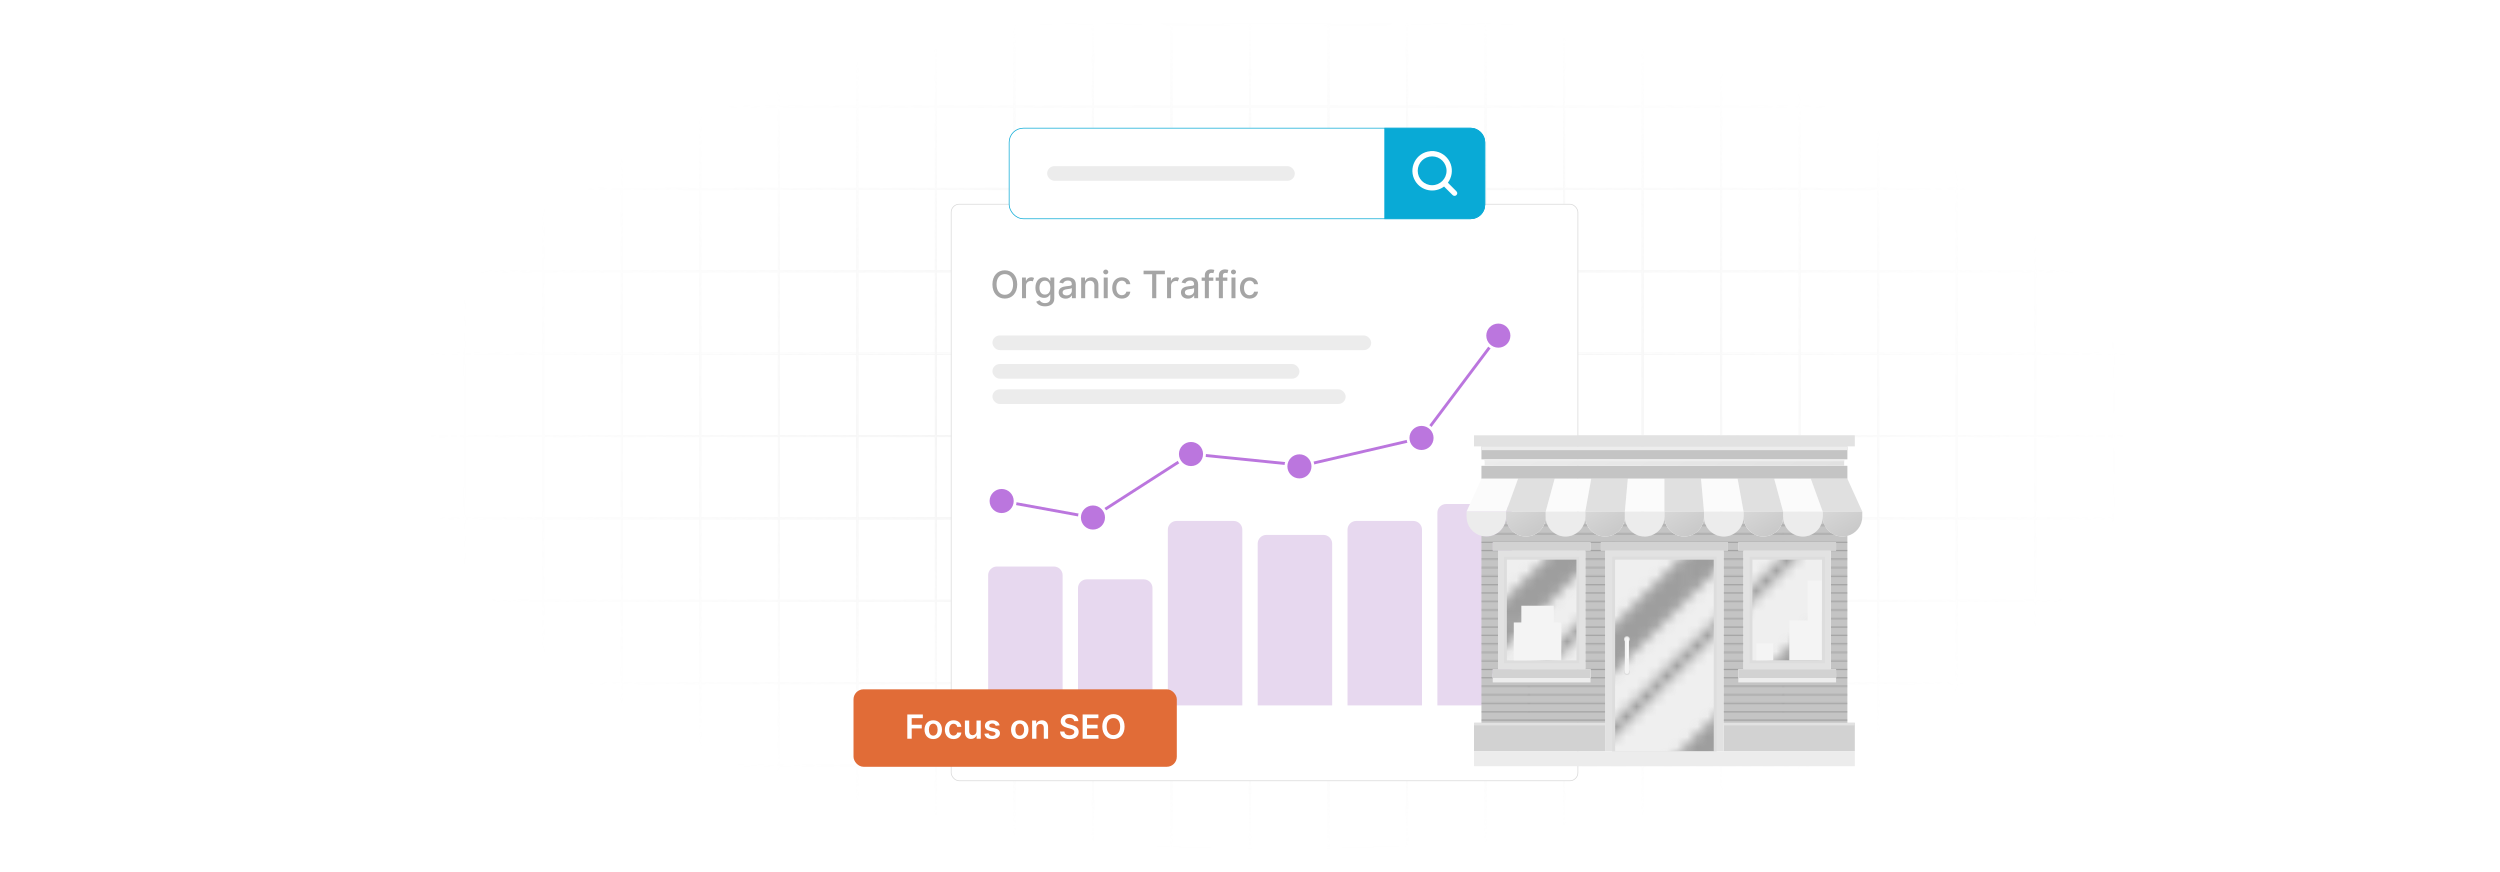 <?xml version="1.0" encoding="UTF-8"?>
<svg xmlns="http://www.w3.org/2000/svg" xmlns:xlink="http://www.w3.org/1999/xlink" viewBox="0 0 860 300">
  <defs>
    <filter id="luminosity-invert" x="39.647" y="-.272" width="782.115" height="300.272" color-interpolation-filters="sRGB" filterUnits="userSpaceOnUse">
      <feColorMatrix result="cm" values="-1 0 0 0 1 0 -1 0 0 1 0 0 -1 0 1 0 0 0 1 0"/>
    </filter>
    <radialGradient id="radial-gradient" cx="439.235" cy="148.479" fx="439.235" fy="148.479" r="298.487" gradientTransform="translate(0 74.962) scale(1 .495)" gradientUnits="userSpaceOnUse">
      <stop offset=".123" stop-color="#000" stop-opacity=".95"/>
      <stop offset="1" stop-color="#000" stop-opacity="0"/>
    </radialGradient>
    <mask id="mask" x="39.647" y="-.272" width="782.115" height="300.272" maskUnits="userSpaceOnUse">
      <g filter="url(#luminosity-invert)">
        <rect x="39.647" y="-.272" width="782.115" height="300.272" fill="url(#radial-gradient)"/>
      </g>
    </mask>
    <filter id="drop-shadow-2" x="296.84" y="39.84" width="276.48" height="259.2" filterUnits="userSpaceOnUse">
      <feOffset dx="5" dy="5"/>
      <feGaussianBlur result="blur" stdDeviation="10"/>
      <feFlood flood-color="#000" flood-opacity=".05"/>
      <feComposite in2="blur" operator="in"/>
      <feComposite in="SourceGraphic"/>
    </filter>
    <linearGradient id="linear-gradient" x1="556.618" y1="131.513" x2="588.5" y2="186.735" gradientUnits="userSpaceOnUse">
      <stop offset="0" stop-color="#ebebeb"/>
      <stop offset="1" stop-color="#e1e1e1"/>
    </linearGradient>
    <linearGradient id="New_Gradient_Swatch_5" data-name="New Gradient Swatch 5" x1="631.331" y1="173.476" x2="637.206" y2="183.652" gradientUnits="userSpaceOnUse">
      <stop offset="0" stop-color="#d7d7d7"/>
      <stop offset="1" stop-color="#c9c9c9"/>
    </linearGradient>
    <pattern id="_10_lpi_10_2" data-name="10 lpi 10% 2" x="0" y="0" width="72" height="72" patternTransform="translate(-4722.856 -4608.848) scale(.405)" patternUnits="userSpaceOnUse" viewBox="0 0 72 72">
      <g>
        <rect width="72" height="72" fill="none"/>
        <g>
          <line x1="71.75" y1="68.399" x2="144.25" y2="68.399" fill="none" stroke="#202020" stroke-width=".72"/>
          <line x1="71.75" y1="54" x2="144.25" y2="54" fill="none" stroke="#202020" stroke-width=".72"/>
          <line x1="71.75" y1="39.601" x2="144.25" y2="39.601" fill="none" stroke="#202020" stroke-width=".72"/>
          <line x1="71.75" y1="25.2" x2="144.25" y2="25.2" fill="none" stroke="#202020" stroke-width=".72"/>
          <line x1="71.75" y1="10.8" x2="144.25" y2="10.8" fill="none" stroke="#202020" stroke-width=".72"/>
          <line x1="71.75" y1="61.2" x2="144.25" y2="61.2" fill="none" stroke="#202020" stroke-width=".72"/>
          <line x1="71.75" y1="46.8" x2="144.25" y2="46.8" fill="none" stroke="#202020" stroke-width=".72"/>
          <line x1="71.75" y1="32.4" x2="144.25" y2="32.4" fill="none" stroke="#202020" stroke-width=".72"/>
          <line x1="71.75" y1="18" x2="144.25" y2="18" fill="none" stroke="#202020" stroke-width=".72"/>
          <line x1="71.75" y1="3.601" x2="144.25" y2="3.601" fill="none" stroke="#202020" stroke-width=".72"/>
        </g>
        <g>
          <line x1="-.25" y1="68.399" x2="72.25" y2="68.399" fill="none" stroke="#202020" stroke-width=".72"/>
          <line x1="-.25" y1="54" x2="72.25" y2="54" fill="none" stroke="#202020" stroke-width=".72"/>
          <line x1="-.25" y1="39.601" x2="72.25" y2="39.601" fill="none" stroke="#202020" stroke-width=".72"/>
          <line x1="-.25" y1="25.2" x2="72.25" y2="25.2" fill="none" stroke="#202020" stroke-width=".72"/>
          <line x1="-.25" y1="10.8" x2="72.25" y2="10.8" fill="none" stroke="#202020" stroke-width=".72"/>
          <line x1="-.25" y1="61.2" x2="72.25" y2="61.2" fill="none" stroke="#202020" stroke-width=".72"/>
          <line x1="-.25" y1="46.8" x2="72.25" y2="46.8" fill="none" stroke="#202020" stroke-width=".72"/>
          <line x1="-.25" y1="32.4" x2="72.25" y2="32.4" fill="none" stroke="#202020" stroke-width=".72"/>
          <line x1="-.25" y1="18" x2="72.25" y2="18" fill="none" stroke="#202020" stroke-width=".72"/>
          <line x1="-.25" y1="3.601" x2="72.25" y2="3.601" fill="none" stroke="#202020" stroke-width=".72"/>
        </g>
        <g>
          <line x1="-72.25" y1="68.399" x2=".25" y2="68.399" fill="none" stroke="#202020" stroke-width=".72"/>
          <line x1="-72.25" y1="54" x2=".25" y2="54" fill="none" stroke="#202020" stroke-width=".72"/>
          <line x1="-72.25" y1="39.601" x2=".25" y2="39.601" fill="none" stroke="#202020" stroke-width=".72"/>
          <line x1="-72.25" y1="25.2" x2=".25" y2="25.2" fill="none" stroke="#202020" stroke-width=".72"/>
          <line x1="-72.25" y1="10.8" x2=".25" y2="10.8" fill="none" stroke="#202020" stroke-width=".72"/>
          <line x1="-72.25" y1="61.2" x2=".25" y2="61.2" fill="none" stroke="#202020" stroke-width=".72"/>
          <line x1="-72.25" y1="46.8" x2=".25" y2="46.8" fill="none" stroke="#202020" stroke-width=".72"/>
          <line x1="-72.25" y1="32.4" x2=".25" y2="32.4" fill="none" stroke="#202020" stroke-width=".72"/>
          <line x1="-72.25" y1="18" x2=".25" y2="18" fill="none" stroke="#202020" stroke-width=".72"/>
          <line x1="-72.25" y1="3.601" x2=".25" y2="3.601" fill="none" stroke="#202020" stroke-width=".72"/>
        </g>
      </g>
    </pattern>
    <pattern id="New_Pattern_4" data-name="New Pattern 4" x="0" y="0" width="18.956" height="18.956" patternTransform="translate(18193.813 19191.957) scale(3.48)" patternUnits="userSpaceOnUse" viewBox="0 0 18.956 18.956">
      <g>
        <rect x="0" y="0" width="18.956" height="18.956" fill="none"/>
        <g mix-blend-mode="screen">
          <path d="M15.797,0L0,15.797v-1.58L14.217,0h1.58ZM9.478,0L0,9.478v-4.739L4.739,0h4.739ZM18.956,9.478l-9.478,9.478h-4.739l14.217-14.217 0,4.739ZM18.956,14.217l0,1.58-3.16,3.159h-1.579s4.739-4.739,4.739-4.739Z" fill="#9e9e9e"/>
        </g>
      </g>
    </pattern>
    <linearGradient id="New_Gradient_Swatch_5-2" data-name="New Gradient Swatch 5" x1="604.105" y1="173.475" x2="609.981" y2="183.654" xlink:href="#New_Gradient_Swatch_5"/>
    <pattern id="New_Pattern_4-2" data-name="New Pattern 4" patternTransform="translate(18170.077 19214.287) scale(3.48)" xlink:href="#New_Pattern_4"/>
    <linearGradient id="New_Gradient_Swatch_5-3" data-name="New Gradient Swatch 5" x1="576.882" y1="173.476" x2="582.759" y2="183.654" xlink:href="#New_Gradient_Swatch_5"/>
    <linearGradient id="New_Gradient_Swatch_5-4" data-name="New Gradient Swatch 5" x1="549.66" y1="173.476" x2="555.536" y2="183.653" xlink:href="#New_Gradient_Swatch_5"/>
    <pattern id="New_Pattern_4-3" data-name="New Pattern 4" patternTransform="translate(18212.309 19191.957) scale(3.48)" xlink:href="#New_Pattern_4"/>
    <linearGradient id="New_Gradient_Swatch_5-5" data-name="New Gradient Swatch 5" x1="522.435" y1="173.474" x2="528.312" y2="183.654" xlink:href="#New_Gradient_Swatch_5"/>
  </defs>
  <g isolation="isolate">
    <g id="Layer_1" data-name="Layer 1">
      <rect y="0" width="860" height="300" fill="#fff"/>
      <g mask="url(#mask)">
        <g opacity=".4">
          <path d="M808.41,291.922H51.59V8.078h756.819v283.845ZM52.09,291.422h755.819V8.578H52.09v282.845Z" fill="#e6e6e6" stroke="#d6d6d6" stroke-miterlimit="10" stroke-width=".25"/>
          <rect x="51.84" y="36.413" width="756.319" height=".5" fill="#e6e6e6" stroke="#d6d6d6" stroke-miterlimit="10" stroke-width=".25"/>
          <rect x="51.84" y="64.747" width="756.319" height=".5" fill="#e6e6e6" stroke="#d6d6d6" stroke-miterlimit="10" stroke-width=".25"/>
          <rect x="51.84" y="93.082" width="756.319" height=".5" fill="#e6e6e6" stroke="#d6d6d6" stroke-miterlimit="10" stroke-width=".25"/>
          <rect x="51.84" y="121.415" width="756.319" height=".5" fill="none" stroke="#d6d6d6" stroke-miterlimit="10" stroke-width=".25"/>
          <rect x="51.84" y="149.75" width="756.319" height=".5" fill="#e6e6e6" stroke="#d6d6d6" stroke-miterlimit="10" stroke-width=".25"/>
          <rect x="51.84" y="178.084" width="756.319" height=".5" fill="#e6e6e6" stroke="#d6d6d6" stroke-miterlimit="10" stroke-width=".25"/>
          <rect x="51.84" y="206.418" width="756.319" height=".5" fill="#e6e6e6" stroke="#d6d6d6" stroke-miterlimit="10" stroke-width=".25"/>
          <rect x="51.84" y="234.753" width="756.319" height=".5" fill="#e6e6e6" stroke="#d6d6d6" stroke-miterlimit="10" stroke-width=".25"/>
          <rect x="51.84" y="263.087" width="756.319" height=".5" fill="#e6e6e6" stroke="#d6d6d6" stroke-miterlimit="10" stroke-width=".25"/>
          <rect x="780.898" y="8.328" width=".5" height="283.345" fill="#e6e6e6" stroke="#d6d6d6" stroke-miterlimit="10" stroke-width=".25"/>
          <rect x="753.887" y="8.328" width=".5" height="283.345" fill="#e6e6e6" stroke="#d6d6d6" stroke-miterlimit="10" stroke-width=".25"/>
          <rect x="726.875" y="8.328" width=".5" height="283.345" fill="#e6e6e6" stroke="#d6d6d6" stroke-miterlimit="10" stroke-width=".25"/>
          <rect x="699.864" y="8.328" width=".5" height="283.345" fill="#e6e6e6" stroke="#d6d6d6" stroke-miterlimit="10" stroke-width=".25"/>
          <rect x="672.852" y="8.328" width=".5" height="283.345" fill="#e6e6e6" stroke="#d6d6d6" stroke-miterlimit="10" stroke-width=".25"/>
          <rect x="645.841" y="8.328" width=".5" height="283.345" fill="#e6e6e6" stroke="#d6d6d6" stroke-miterlimit="10" stroke-width=".25"/>
          <rect x="618.83" y="8.328" width=".5" height="283.345" fill="#e6e6e6" stroke="#d6d6d6" stroke-miterlimit="10" stroke-width=".25"/>
          <rect x="591.818" y="8.328" width=".5" height="283.345" fill="#e6e6e6" stroke="#d6d6d6" stroke-miterlimit="10" stroke-width=".25"/>
          <rect x="564.807" y="8.328" width=".5" height="283.345" fill="#e6e6e6" stroke="#d6d6d6" stroke-miterlimit="10" stroke-width=".25"/>
          <rect x="537.795" y="8.328" width=".5" height="283.345" fill="#e6e6e6" stroke="#d6d6d6" stroke-miterlimit="10" stroke-width=".25"/>
          <rect x="510.784" y="8.328" width=".5" height="283.345" fill="#e6e6e6" stroke="#d6d6d6" stroke-miterlimit="10" stroke-width=".25"/>
          <rect x="483.772" y="8.328" width=".5" height="283.345" fill="#e6e6e6" stroke="#d6d6d6" stroke-miterlimit="10" stroke-width=".25"/>
          <rect x="456.761" y="8.328" width=".5" height="283.345" fill="#e6e6e6" stroke="#d6d6d6" stroke-miterlimit="10" stroke-width=".25"/>
          <rect x="429.75" y="8.328" width=".5" height="283.345" fill="#e6e6e6" stroke="#d6d6d6" stroke-miterlimit="10" stroke-width=".25"/>
          <rect x="402.738" y="8.328" width=".5" height="283.345" fill="#e6e6e6" stroke="#d6d6d6" stroke-miterlimit="10" stroke-width=".25"/>
          <rect x="375.727" y="8.328" width=".5" height="283.345" fill="#e6e6e6" stroke="#d6d6d6" stroke-miterlimit="10" stroke-width=".25"/>
          <rect x="348.716" y="8.328" width=".5" height="283.345" fill="#e6e6e6" stroke="#d6d6d6" stroke-miterlimit="10" stroke-width=".25"/>
          <rect x="321.704" y="8.328" width=".5" height="283.345" fill="#e6e6e6" stroke="#d6d6d6" stroke-miterlimit="10" stroke-width=".25"/>
          <rect x="294.693" y="8.328" width=".5" height="283.345" fill="#e6e6e6" stroke="#d6d6d6" stroke-miterlimit="10" stroke-width=".25"/>
          <rect x="267.682" y="8.328" width=".5" height="283.345" fill="#e6e6e6" stroke="#d6d6d6" stroke-miterlimit="10" stroke-width=".25"/>
          <rect x="240.67" y="8.328" width=".5" height="283.345" fill="#e6e6e6" stroke="#d6d6d6" stroke-miterlimit="10" stroke-width=".25"/>
          <rect x="213.659" y="8.328" width=".5" height="283.345" fill="#e6e6e6" stroke="#d6d6d6" stroke-miterlimit="10" stroke-width=".25"/>
          <rect x="186.648" y="8.328" width=".5" height="283.345" fill="#e6e6e6" stroke="#d6d6d6" stroke-miterlimit="10" stroke-width=".25"/>
          <rect x="159.636" y="8.328" width=".5" height="283.345" fill="#e6e6e6" stroke="#d6d6d6" stroke-miterlimit="10" stroke-width=".25"/>
          <rect x="132.625" y="8.328" width=".5" height="283.345" fill="#e6e6e6" stroke="#d6d6d6" stroke-miterlimit="10" stroke-width=".25"/>
          <rect x="105.613" y="8.328" width=".5" height="283.345" fill="#e6e6e6" stroke="#d6d6d6" stroke-miterlimit="10" stroke-width=".25"/>
          <rect x="78.602" y="8.328" width=".5" height="283.345" fill="#e6e6e6" stroke="#d6d6d6" stroke-miterlimit="10" stroke-width=".25"/>
        </g>
      </g>
      <rect x="322.205" y="65.247" width="215.591" height="198.341" rx="2.786" ry="2.786" fill="#fff" filter="url(#drop-shadow-2)" stroke="#d8d8d8" stroke-miterlimit="10" stroke-width=".25"/>
      <polyline points="344.57 172.349 375.721 178.029 409.704 156.185 448.408 160.093 488.999 150.653 515.43 115.455" fill="none" stroke="#bb76de" stroke-miterlimit="10"/>
      <circle cx="344.57" cy="172.349" r="4.646" fill="#bb76de" stroke="#fff" stroke-miterlimit="10"/>
      <circle cx="409.704" cy="156.185" r="4.646" fill="#bb76de" stroke="#fff" stroke-miterlimit="10"/>
      <circle cx="488.999" cy="150.653" r="4.646" fill="#bb76de" stroke="#fff" stroke-miterlimit="10"/>
      <circle cx="375.977" cy="178.029" r="4.646" fill="#bb76de" stroke="#fff" stroke-miterlimit="10"/>
      <circle cx="447.006" cy="160.431" r="4.646" fill="#bb76de" stroke="#fff" stroke-miterlimit="10"/>
      <circle cx="515.43" cy="115.455" r="4.646" fill="#bb76de" stroke="#fff" stroke-miterlimit="10"/>
      <g>
        <path d="M342.927,194.884h19.614c1.657,0,3.003,1.346,3.003,3.003v44.77h-25.62v-44.77c0-1.657,1.346-3.003,3.003-3.003Z" fill="#e7d8ef"/>
        <path d="M373.834,199.299h19.614c1.657,0,3.003,1.346,3.003,3.003v40.355h-25.62v-40.355c0-1.657,1.346-3.003,3.003-3.003Z" fill="#e7d8ef"/>
        <path d="M404.74,179.201h19.614c1.657,0,3.003,1.346,3.003,3.003v60.454h-25.62v-60.454c0-1.657,1.346-3.003,3.003-3.003Z" fill="#e7d8ef"/>
        <path d="M435.646,184.009h19.614c1.657,0,3.003,1.346,3.003,3.003v55.645h-25.62v-55.645c0-1.657,1.346-3.003,3.003-3.003Z" fill="#e7d8ef"/>
        <path d="M466.553,179.201h19.614c1.657,0,3.003,1.346,3.003,3.003v60.454h-25.62v-60.454c0-1.657,1.346-3.003,3.003-3.003Z" fill="#e7d8ef"/>
        <path d="M497.459,173.383h19.614c1.657,0,3.003,1.346,3.003,3.003v66.271h-25.62v-66.271c0-1.657,1.346-3.003,3.003-3.003Z" fill="#e7d8ef"/>
      </g>
      <g>
        <path d="M345.66,102.711c-2.459,0-4.267-1.84-4.267-4.864,0-3.028,1.808-4.864,4.267-4.864,2.451,0,4.263,1.835,4.263,4.864s-1.812,4.864-4.263,4.864ZM345.66,94.287c-1.632,0-2.848,1.253-2.848,3.56s1.216,3.56,2.848,3.56c1.627,0,2.848-1.253,2.848-3.56s-1.221-3.56-2.848-3.56Z" fill="#a5a5a5"/>
        <path d="M351.572,95.48h1.336v1.128h.074c.259-.763.962-1.234,1.803-1.234.388,0,.693.102.929.259l-.444,1.156c-.167-.084-.374-.139-.643-.139-.957,0-1.674.67-1.674,1.595v4.337h-1.382v-7.102Z" fill="#a5a5a5"/>
        <path d="M356.452,103.784l1.188-.49c.245.393.694.971,1.845.971,1.05,0,1.812-.486,1.812-1.581v-1.396h-.088c-.249.453-.753,1.188-2.057,1.188-1.678,0-2.968-1.206-2.968-3.472,0-2.261,1.262-3.615,2.978-3.615,1.322,0,1.812.804,2.057,1.244h.102v-1.151h1.355v7.259c0,1.812-1.397,2.64-3.204,2.64-1.697,0-2.644-.74-3.019-1.595ZM361.312,98.984c0-1.438-.647-2.422-1.854-2.422-1.248,0-1.877,1.059-1.877,2.422,0,1.397.643,2.344,1.877,2.344,1.193,0,1.854-.878,1.854-2.344Z" fill="#a5a5a5"/>
        <path d="M364.184,100.575c0-1.614,1.378-1.965,2.724-2.123,1.276-.148,1.794-.139,1.794-.643v-.032c0-.805-.458-1.272-1.35-1.272-.93,0-1.447.485-1.651.989l-1.299-.296c.462-1.294,1.645-1.812,2.931-1.812,1.128,0,2.755.411,2.755,2.478v4.716h-1.35v-.971h-.055c-.264.531-.925,1.128-2.099,1.128-1.35,0-2.4-.768-2.4-2.164ZM368.706,100.02v-.915c-.199.199-1.262.319-1.711.379-.8.106-1.456.37-1.456,1.109,0,.685.564,1.036,1.345,1.036,1.151,0,1.822-.767,1.822-1.609Z" fill="#a5a5a5"/>
        <path d="M373.299,102.582h-1.382v-7.102h1.327v1.156h.088c.328-.753,1.026-1.248,2.094-1.248,1.452,0,2.418.92,2.418,2.677v4.517h-1.382v-4.351c0-1.031-.569-1.646-1.507-1.646-.961,0-1.655.647-1.655,1.78v4.217Z" fill="#a5a5a5"/>
        <path d="M379.506,93.561c0-.453.393-.827.874-.827.476,0,.874.374.874.827,0,.453-.398.823-.874.823-.481,0-.874-.37-.874-.823ZM379.682,95.48h1.382v7.102h-1.382v-7.102Z" fill="#a5a5a5"/>
        <path d="M382.6,99.063c0-2.168,1.294-3.675,3.296-3.675,1.614,0,2.783.952,2.931,2.385h-1.345c-.148-.665-.685-1.22-1.563-1.22-1.156,0-1.923.957-1.923,2.478,0,1.549.754,2.524,1.923,2.524.791,0,1.387-.453,1.563-1.221h1.345c-.152,1.382-1.239,2.391-2.917,2.391-2.062,0-3.31-1.522-3.31-3.662Z" fill="#a5a5a5"/>
        <path d="M393.388,93.113h7.328v1.23h-2.954v8.239h-1.424v-8.239h-2.95v-1.23Z" fill="#a5a5a5"/>
        <path d="M401.467,95.48h1.336v1.128h.074c.259-.763.962-1.234,1.803-1.234.388,0,.693.102.929.259l-.444,1.156c-.167-.084-.374-.139-.643-.139-.957,0-1.674.67-1.674,1.595v4.337h-1.382v-7.102Z" fill="#a5a5a5"/>
        <path d="M406.25,100.575c0-1.614,1.378-1.965,2.724-2.123,1.276-.148,1.794-.139,1.794-.643v-.032c0-.805-.458-1.272-1.35-1.272-.93,0-1.447.485-1.651.989l-1.299-.296c.462-1.294,1.645-1.812,2.931-1.812,1.128,0,2.755.411,2.755,2.478v4.716h-1.35v-.971h-.055c-.264.531-.925,1.128-2.099,1.128-1.35,0-2.4-.768-2.4-2.164ZM410.772,100.02v-.915c-.199.199-1.262.319-1.711.379-.8.106-1.456.37-1.456,1.109,0,.685.564,1.036,1.345,1.036,1.151,0,1.822-.767,1.822-1.609Z" fill="#a5a5a5"/>
        <path d="M417.385,96.589h-1.53v5.992h-1.387v-5.992h-1.096v-1.109h1.096v-.823c0-1.331.985-1.988,2.108-1.988.56,0,.962.116,1.156.19l-.323,1.119c-.13-.042-.333-.106-.62-.106-.675,0-.934.342-.934.971v.638h1.53v1.109Z" fill="#a5a5a5"/>
        <path d="M422.206,96.589h-1.53v5.992h-1.388v-5.992h-1.096v-1.109h1.096v-.823c0-1.331.985-1.988,2.108-1.988.56,0,.962.116,1.156.19l-.324,1.119c-.129-.042-.333-.106-.619-.106-.675,0-.934.342-.934.971v.638h1.53v1.109Z" fill="#a5a5a5"/>
        <path d="M423.447,93.561c0-.453.393-.827.873-.827.477,0,.874.374.874.827,0,.453-.398.823-.874.823-.48,0-.873-.37-.873-.823ZM423.623,95.48h1.382v7.102h-1.382v-7.102Z" fill="#a5a5a5"/>
        <path d="M426.539,99.063c0-2.168,1.295-3.675,3.297-3.675,1.614,0,2.784.952,2.931,2.385h-1.346c-.147-.665-.684-1.22-1.563-1.22-1.155,0-1.923.957-1.923,2.478,0,1.549.753,2.524,1.923,2.524.791,0,1.388-.453,1.563-1.221h1.346c-.152,1.382-1.239,2.391-2.917,2.391-2.062,0-3.311-1.522-3.311-3.662Z" fill="#a5a5a5"/>
      </g>
      <g>
        <rect x="341.392" y="115.399" width="130.291" height="5.04" rx="2.52" ry="2.52" fill="#ececec"/>
        <rect x="341.392" y="125.224" width="105.615" height="5.04" rx="2.52" ry="2.52" fill="#ececec"/>
        <rect x="341.392" y="133.93" width="121.515" height="5.04" rx="2.52" ry="2.52" fill="#ececec"/>
      </g>
      <rect x="347.15" y="44.097" width="163.635" height="31.151" rx="4.867" ry="4.867" fill="#fff" stroke="#09aad6" stroke-miterlimit="10" stroke-width=".25"/>
      <path d="M476.36,44.097h29.558c2.686,0,4.867,2.181,4.867,4.867v21.418c0,2.686-2.181,4.867-4.867,4.867h-29.558v-31.151h0Z" fill="#09aad6" stroke="#09aad6" stroke-miterlimit="10" stroke-width=".25"/>
      <path d="M493.189,51.966c.297.068.601.087.899.149,2.259.469,4.208,2.192,4.967,4.367.761,2.18.37,4.524-.981,6.374l2.929,2.938.278.471v.385c-.225.74-1.041.971-1.607.429l-2.917-2.908c-3.21,2.397-7.811,1.546-9.898-1.875-2.624-4.301.211-9.889,5.19-10.292l.068-.04h1.07ZM497.613,58.753c0-2.739-2.22-4.959-4.959-4.959s-4.959,2.22-4.959,4.959,2.22,4.959,4.959,4.959,4.959-2.22,4.959-4.959Z" fill="#fff"/>
      <rect x="360.211" y="57.153" width="85.205" height="5.04" rx="2.52" ry="2.52" fill="#ececec"/>
      <g>
        <polygon points="594.418 186.442 594.418 189.478 592.978 189.478 552.14 189.478 550.701 189.478 550.701 186.442 594.418 186.442" fill="#d2d2d2"/>
        <polygon points="638.061 248.646 638.061 258.456 592.978 258.456 592.978 248.646 635.504 248.646 638.061 248.646" fill="#d2d2d2"/>
        <polygon points="552.14 248.646 552.14 258.456 507.057 258.456 507.057 248.646 509.615 248.646 552.14 248.646" fill="#d2d2d2"/>
        <polygon points="638.061 248.646 638.061 249.511 592.978 249.511 592.978 248.646 635.504 248.646 638.061 248.646" fill="#e2e2e2"/>
        <polygon points="552.14 248.646 552.14 249.511 507.057 249.511 507.057 248.646 509.615 248.646 552.14 248.646" fill="#e2e2e2"/>
        <polygon points="547.147 186.442 547.147 189.478 545.337 189.478 515.318 189.478 513.508 189.478 513.508 186.442 547.147 186.442" fill="#d2d2d2"/>
        <polygon points="631.61 186.442 631.61 189.478 629.801 189.478 599.782 189.478 597.972 189.478 597.972 186.442 631.61 186.442" fill="#d2d2d2"/>
        <polygon points="592.978 248.646 592.978 258.456 589.524 258.456 589.524 192.532 555.594 192.532 555.594 258.456 552.14 258.456 552.14 248.646 552.14 189.478 592.978 189.478 592.978 248.646" fill="#e2e2e2"/>
        <polygon points="638.061 149.75 638.061 153.551 635.504 153.551 509.615 153.551 507.057 153.551 507.057 149.75 638.061 149.75" fill="#e2e2e2"/>
        <rect x="509.615" y="153.551" width="125.888" height="4.459" fill="#c4c4c4"/>
        <rect x="509.615" y="153.551" width="125.888" height="1.298" fill="#ededed" mix-blend-mode="multiply"/>
        <polygon points="635.504 160.237 635.504 164.692 622.915 164.692 610.326 164.692 597.737 164.692 585.148 164.692 572.559 164.692 559.971 164.692 547.382 164.692 534.793 164.692 522.204 164.692 509.615 164.692 509.615 160.237 635.504 160.237" fill="#c4c4c4"/>
        <rect x="510.724" y="158.01" width="123.671" height="2.227" fill="url(#linear-gradient)"/>
        <rect x="510.724" y="158.01" width="123.671" height=".655" fill="#ededed" mix-blend-mode="multiply"/>
        <polygon points="622.915 164.692 627.008 175.971 613.393 175.971 610.326 164.692 622.915 164.692" fill="#fbfbfb"/>
        <polygon points="522.204 164.692 518.111 175.971 504.499 175.971 509.615 164.692 522.204 164.692" fill="#fbfbfb"/>
        <polygon points="547.382 164.692 545.337 175.971 531.726 175.971 534.793 164.692 547.382 164.692" fill="#fbfbfb"/>
        <polygon points="572.559 164.692 572.559 175.971 558.948 175.971 559.971 164.692 572.559 164.692" fill="#fbfbfb"/>
        <polygon points="597.737 164.692 599.782 175.971 586.17 175.971 585.148 164.692 597.737 164.692" fill="#fbfbfb"/>
        <path d="M518.111,175.971v1.784c0,3.758-3.045,6.803-6.803,6.803-.57,0-1.122-.07-1.649-.2-2.962-.74-5.159-3.415-5.159-6.603v-1.784h13.611Z" fill="#ececec"/>
        <path d="M545.337,175.971v1.784c0,3.758-3.049,6.803-6.808,6.803s-6.803-3.045-6.803-6.803v-1.784h13.611Z" fill="#ececec"/>
        <path d="M572.559,175.971v1.784c0,3.758-3.045,6.803-6.808,6.803-3.758,0-6.803-3.045-6.803-6.803v-1.784h13.611Z" fill="#ececec"/>
        <path d="M599.782,175.971v1.784c0,3.758-3.045,6.803-6.803,6.803s-6.808-3.045-6.808-6.803v-1.784h13.611Z" fill="#ececec"/>
        <path d="M627.008,175.971v1.784c0,3.758-3.049,6.803-6.808,6.803s-6.808-3.045-6.808-6.803v-1.784h13.616Z" fill="#ececec"/>
        <polygon points="635.504 164.692 640.619 175.971 627.008 175.971 622.915 164.692 635.504 164.692" fill="#e0e0e0"/>
        <polygon points="610.326 164.692 613.393 175.971 599.782 175.971 597.737 164.692 610.326 164.692" fill="#e0e0e0"/>
        <polygon points="585.148 164.692 586.17 175.971 572.559 175.971 572.559 164.692 585.148 164.692" fill="#e0e0e0"/>
        <polygon points="559.971 164.692 558.948 175.971 545.337 175.971 547.382 164.692 559.971 164.692" fill="#e0e0e0"/>
        <path d="M640.619,175.971v1.784c0,3.188-2.197,5.864-5.159,6.603-.526.131-1.079.2-1.649.2-3.758,0-6.803-3.045-6.803-6.803v-1.784h13.611Z" fill="url(#New_Gradient_Swatch_5)"/>
        <g>
          <path d="M635.504,184.558v64.088h-42.526v-59.169h1.44v-3.036h-43.717v3.036h1.44v59.169h-42.526v-64.088l.043-.2c.526.131,1.079.2,1.649.2,3.758,0,6.803-3.045,6.803-6.803,0,3.758,3.049,6.803,6.808,6.803s6.808-3.045,6.808-6.803c0,3.758,3.045,6.803,6.803,6.803s6.808-3.045,6.808-6.803c0,3.758,3.045,6.803,6.803,6.803s6.808-3.045,6.808-6.803c0,3.758,3.045,6.803,6.803,6.803,3.763,0,6.808-3.045,6.808-6.803,0,3.758,3.045,6.803,6.808,6.803,3.758,0,6.803-3.045,6.803-6.803,0,3.758,3.049,6.803,6.808,6.803s6.803-3.045,6.803-6.803c0,3.758,3.049,6.803,6.808,6.803s6.803-3.045,6.803-6.803c0,3.758,3.049,6.803,6.808,6.803s6.808-3.045,6.808-6.803c0,3.758,3.045,6.803,6.803,6.803.57,0,1.122-.07,1.649-.2l.043.2ZM631.61,233.23v-3.036h-1.81v-40.716h1.81v-3.036h-33.639v3.036h1.81v40.716h-1.81v3.036h33.639ZM547.147,233.23v-3.036h-1.81v-40.716h1.81v-3.036h-33.639v3.036h1.81v40.716h-1.81v3.036h33.639Z" fill="#c4c4c4"/>
          <g mix-blend-mode="difference" opacity=".3">
            <path d="M635.504,184.558v64.088h-42.526v-59.169h1.44v-3.036h-43.717v3.036h1.44v59.169h-42.526v-64.088l.043-.2c.526.131,1.079.2,1.649.2,3.758,0,6.803-3.045,6.803-6.803,0,3.758,3.049,6.803,6.808,6.803s6.808-3.045,6.808-6.803c0,3.758,3.045,6.803,6.803,6.803s6.808-3.045,6.808-6.803c0,3.758,3.045,6.803,6.803,6.803s6.808-3.045,6.808-6.803c0,3.758,3.045,6.803,6.803,6.803,3.763,0,6.808-3.045,6.808-6.803,0,3.758,3.045,6.803,6.808,6.803,3.758,0,6.803-3.045,6.803-6.803,0,3.758,3.049,6.803,6.808,6.803s6.803-3.045,6.803-6.803c0,3.758,3.049,6.803,6.808,6.803s6.803-3.045,6.803-6.803c0,3.758,3.049,6.803,6.808,6.803s6.808-3.045,6.808-6.803c0,3.758,3.045,6.803,6.803,6.803.57,0,1.122-.07,1.649-.2l.043.2ZM631.61,233.23v-3.036h-1.81v-40.716h1.81v-3.036h-33.639v3.036h1.81v40.716h-1.81v3.036h33.639ZM547.147,233.23v-3.036h-1.81v-40.716h1.81v-3.036h-33.639v3.036h1.81v40.716h-1.81v3.036h33.639Z" fill="url(#_10_lpi_10_2)"/>
          </g>
        </g>
        <polygon points="547.147 231.712 547.147 234.748 513.508 234.748 513.508 231.712 515.318 231.712 545.337 231.712 547.147 231.712" fill="#ededed" mix-blend-mode="multiply"/>
        <polygon points="631.61 231.712 631.61 234.748 597.972 234.748 597.972 231.712 599.782 231.712 629.801 231.712 631.61 231.712" fill="#ededed" mix-blend-mode="multiply"/>
        <polygon points="547.147 230.194 547.147 233.23 513.508 233.23 513.508 230.194 515.318 230.194 545.337 230.194 547.147 230.194" fill="#d2d2d2"/>
        <polygon points="631.61 230.194 631.61 233.23 597.972 233.23 597.972 230.194 599.782 230.194 629.801 230.194 631.61 230.194" fill="#d2d2d2"/>
        <path d="M629.801,189.478v40.716h-30.019v-40.716h30.019ZM626.756,227.149v-34.626h-23.929v34.626h23.929Z" fill="#e2e2e2"/>
        <g>
          <rect x="602.326" y="192.023" width="24.93" height="35.626" fill="#efefef"/>
          <rect x="602.326" y="192.023" width="24.93" height="35.626" fill="url(#New_Pattern_4)"/>
          <path d="M626.756,192.523v34.626h-23.929v-34.626h23.929M627.756,191.523h-25.929v36.626h25.929v-36.626h0Z" fill="#ddd"/>
        </g>
        <path d="M613.393,175.971v1.784c0,3.758-3.045,6.803-6.803,6.803s-6.808-3.045-6.808-6.803v-1.784h13.611Z" fill="url(#New_Gradient_Swatch_5-2)"/>
        <g>
          <rect x="555.095" y="192.032" width="34.93" height="66.924" fill="#efefef"/>
          <rect x="555.095" y="192.032" width="34.93" height="66.924" fill="url(#New_Pattern_4-2)"/>
          <path d="M589.524,192.532v65.924h-33.93v-65.924h33.93M590.524,191.532h-35.93v67.924h35.93v-67.924h0Z" fill="#ddd"/>
        </g>
        <path d="M586.17,175.971v1.784c0,3.758-3.045,6.803-6.803,6.803-3.763,0-6.808-3.045-6.808-6.803v-1.784h13.611Z" fill="url(#New_Gradient_Swatch_5-3)"/>
        <path d="M558.948,175.971v1.784c0,3.758-3.049,6.803-6.808,6.803s-6.803-3.045-6.803-6.803v-1.784h13.611Z" fill="url(#New_Gradient_Swatch_5-4)"/>
        <path d="M545.337,189.478v40.716h-30.019v-40.716h30.019ZM542.292,227.149v-34.626h-23.929v34.626h23.929Z" fill="#e2e2e2"/>
        <g>
          <rect x="517.863" y="192.023" width="24.929" height="35.626" fill="#efefef"/>
          <rect x="517.863" y="192.023" width="24.929" height="35.626" fill="url(#New_Pattern_4-3)"/>
          <path d="M542.292,192.523v34.626h-23.929v-34.626h23.929M543.292,191.523h-25.929v36.626h25.929v-36.626h0Z" fill="#ddd"/>
        </g>
        <polygon points="534.793 164.692 531.726 175.971 518.111 175.971 522.204 164.692 534.793 164.692" fill="#e0e0e0"/>
        <path d="M531.726,175.971v1.784c0,3.758-3.049,6.803-6.808,6.803s-6.808-3.045-6.808-6.803v-1.784h13.616Z" fill="url(#New_Gradient_Swatch_5-5)"/>
        <g>
          <path d="M560.666,219.861c0,.558-.452,1.01-1.01,1.01s-1.01-.452-1.01-1.01.452-1.01,1.01-1.01,1.01.452,1.01,1.01Z" fill="#ddd"/>
          <circle cx="559.656" cy="231.203" r="1.01" fill="#ddd"/>
          <path d="M559.656,231.81h0c-.391,0-.708-.317-.708-.708v-11.217c0-.391.317-.708.708-.708h0c.391,0,.708.317.708.708v11.217c0,.391-.317.708-.708.708Z" fill="#f4f4f4"/>
          <rect x="559.721" y="219.672" width=".406" height="6.851" rx=".148" ry=".148" fill="#fcfcfc"/>
        </g>
        <polygon points="638.061 258.456 638.061 263.567 507.057 263.567 507.057 258.456 523.581 258.456 557.291 258.456 559.874 258.456 585.245 258.456 587.827 258.456 621.538 258.456 638.061 258.456" fill="#ececec"/>
        <g mix-blend-mode="multiply">
          <polygon points="621.776 199.725 621.776 213.437 615.52 213.437 615.52 227.149 626.756 227.149 626.756 213.437 626.756 199.725 621.776 199.725" fill="#f4f4f4"/>
        </g>
        <g mix-blend-mode="multiply">
          <rect x="604.141" y="221.311" width="5.838" height="5.838" fill="#f4f4f4"/>
        </g>
        <g mix-blend-mode="multiply">
          <polygon points="534.494 214.128 534.494 208.371 523.342 208.371 523.342 214.128 520.743 214.128 520.743 227.149 537.093 227.149 537.093 214.128 534.494 214.128" fill="#f4f4f4"/>
        </g>
      </g>
      <g>
        <rect x="293.608" y="237.123" width="111.216" height="26.652" rx="3.455" ry="3.455" fill="#e16c37"/>
        <g>
          <path d="M312.11,245.778h5.345v1.267h-3.833v2.265h3.467v1.267h-3.467v3.544h-1.512v-8.344Z" fill="#fff"/>
          <path d="M318.044,251.017c0-1.94,1.165-3.235,2.998-3.235s2.998,1.295,2.998,3.235c0,1.935-1.165,3.227-2.998,3.227s-2.998-1.292-2.998-3.227ZM322.546,251.013c0-1.145-.497-2.062-1.495-2.062-1.015,0-1.512.916-1.512,2.062s.497,2.049,1.512,2.049c.998,0,1.495-.905,1.495-2.049Z" fill="#fff"/>
          <path d="M325.025,251.017c0-1.911,1.157-3.235,2.991-3.235,1.527,0,2.587.892,2.688,2.249h-1.41c-.114-.603-.55-1.059-1.259-1.059-.908,0-1.516.757-1.516,2.021,0,1.279.595,2.049,1.516,2.049.648,0,1.133-.387,1.259-1.059h1.41c-.106,1.328-1.108,2.261-2.681,2.261-1.87,0-2.998-1.332-2.998-3.227Z" fill="#fff"/>
          <path d="M335.914,247.864h1.475v6.258h-1.43v-1.112h-.065c-.285.701-.945,1.194-1.882,1.194-1.23,0-2.086-.852-2.086-2.355v-3.984h1.475v3.756c0,.794.473,1.295,1.182,1.295.652,0,1.332-.473,1.332-1.426v-3.626Z" fill="#fff"/>
          <path d="M342.513,249.665c-.114-.412-.473-.782-1.153-.782-.615,0-1.084.293-1.08.717-.004.363.248.583.884.726l1.067.228c1.182.257,1.756.803,1.76,1.695-.004,1.185-1.108,1.996-2.673,1.996-1.536,0-2.502-.68-2.685-1.829l1.438-.139c.127.562.566.856,1.243.856.701,0,1.165-.322,1.165-.75,0-.354-.269-.586-.843-.713l-1.067-.224c-1.202-.248-1.764-.852-1.76-1.764-.004-1.157,1.023-1.898,2.53-1.898,1.467,0,2.314.676,2.518,1.736l-1.344.146Z" fill="#fff"/>
          <path d="M347.797,251.017c0-1.94,1.165-3.235,2.998-3.235s2.999,1.295,2.999,3.235c0,1.935-1.166,3.227-2.999,3.227s-2.998-1.292-2.998-3.227ZM352.3,251.013c0-1.145-.497-2.062-1.496-2.062-1.014,0-1.511.916-1.511,2.062s.497,2.049,1.511,2.049c.999,0,1.496-.905,1.496-2.049Z" fill="#fff"/>
          <path d="M356.522,254.122h-1.475v-6.258h1.409v1.063h.074c.285-.697.929-1.145,1.865-1.145,1.292,0,2.147.856,2.144,2.355v3.984h-1.476v-3.756c0-.835-.456-1.336-1.218-1.336-.778,0-1.324.521-1.324,1.426v3.667Z" fill="#fff"/>
          <path d="M367.928,246.943c-.945,0-1.508.46-1.512,1.088-.008.697.733.986,1.418,1.149l.782.196c1.255.297,2.448.957,2.452,2.403-.004,1.471-1.165,2.469-3.165,2.469-1.943,0-3.178-.933-3.239-2.591h1.487c.06.876.794,1.3,1.739,1.3.986,0,1.662-.477,1.666-1.19-.004-.647-.599-.929-1.499-1.157l-.949-.245c-1.373-.354-2.225-1.043-2.225-2.241-.004-1.475,1.312-2.461,3.064-2.461,1.775,0,2.978.999,3.006,2.408h-1.454c-.077-.709-.672-1.129-1.572-1.129Z" fill="#fff"/>
          <path d="M372.421,245.778h5.427v1.267h-3.916v2.265h3.635v1.267h-3.635v2.277h3.948v1.267h-5.459v-8.344Z" fill="#fff"/>
          <path d="M383.021,254.236c-2.192,0-3.834-1.593-3.834-4.286,0-2.697,1.642-4.286,3.834-4.286,2.188,0,3.833,1.589,3.833,4.286s-1.645,4.286-3.833,4.286ZM383.021,247.02c-1.357,0-2.314,1.031-2.314,2.929s.957,2.929,2.314,2.929c1.36,0,2.313-1.031,2.313-2.929s-.953-2.929-2.313-2.929Z" fill="#fff"/>
        </g>
      </g>
    </g>
  </g>
</svg>